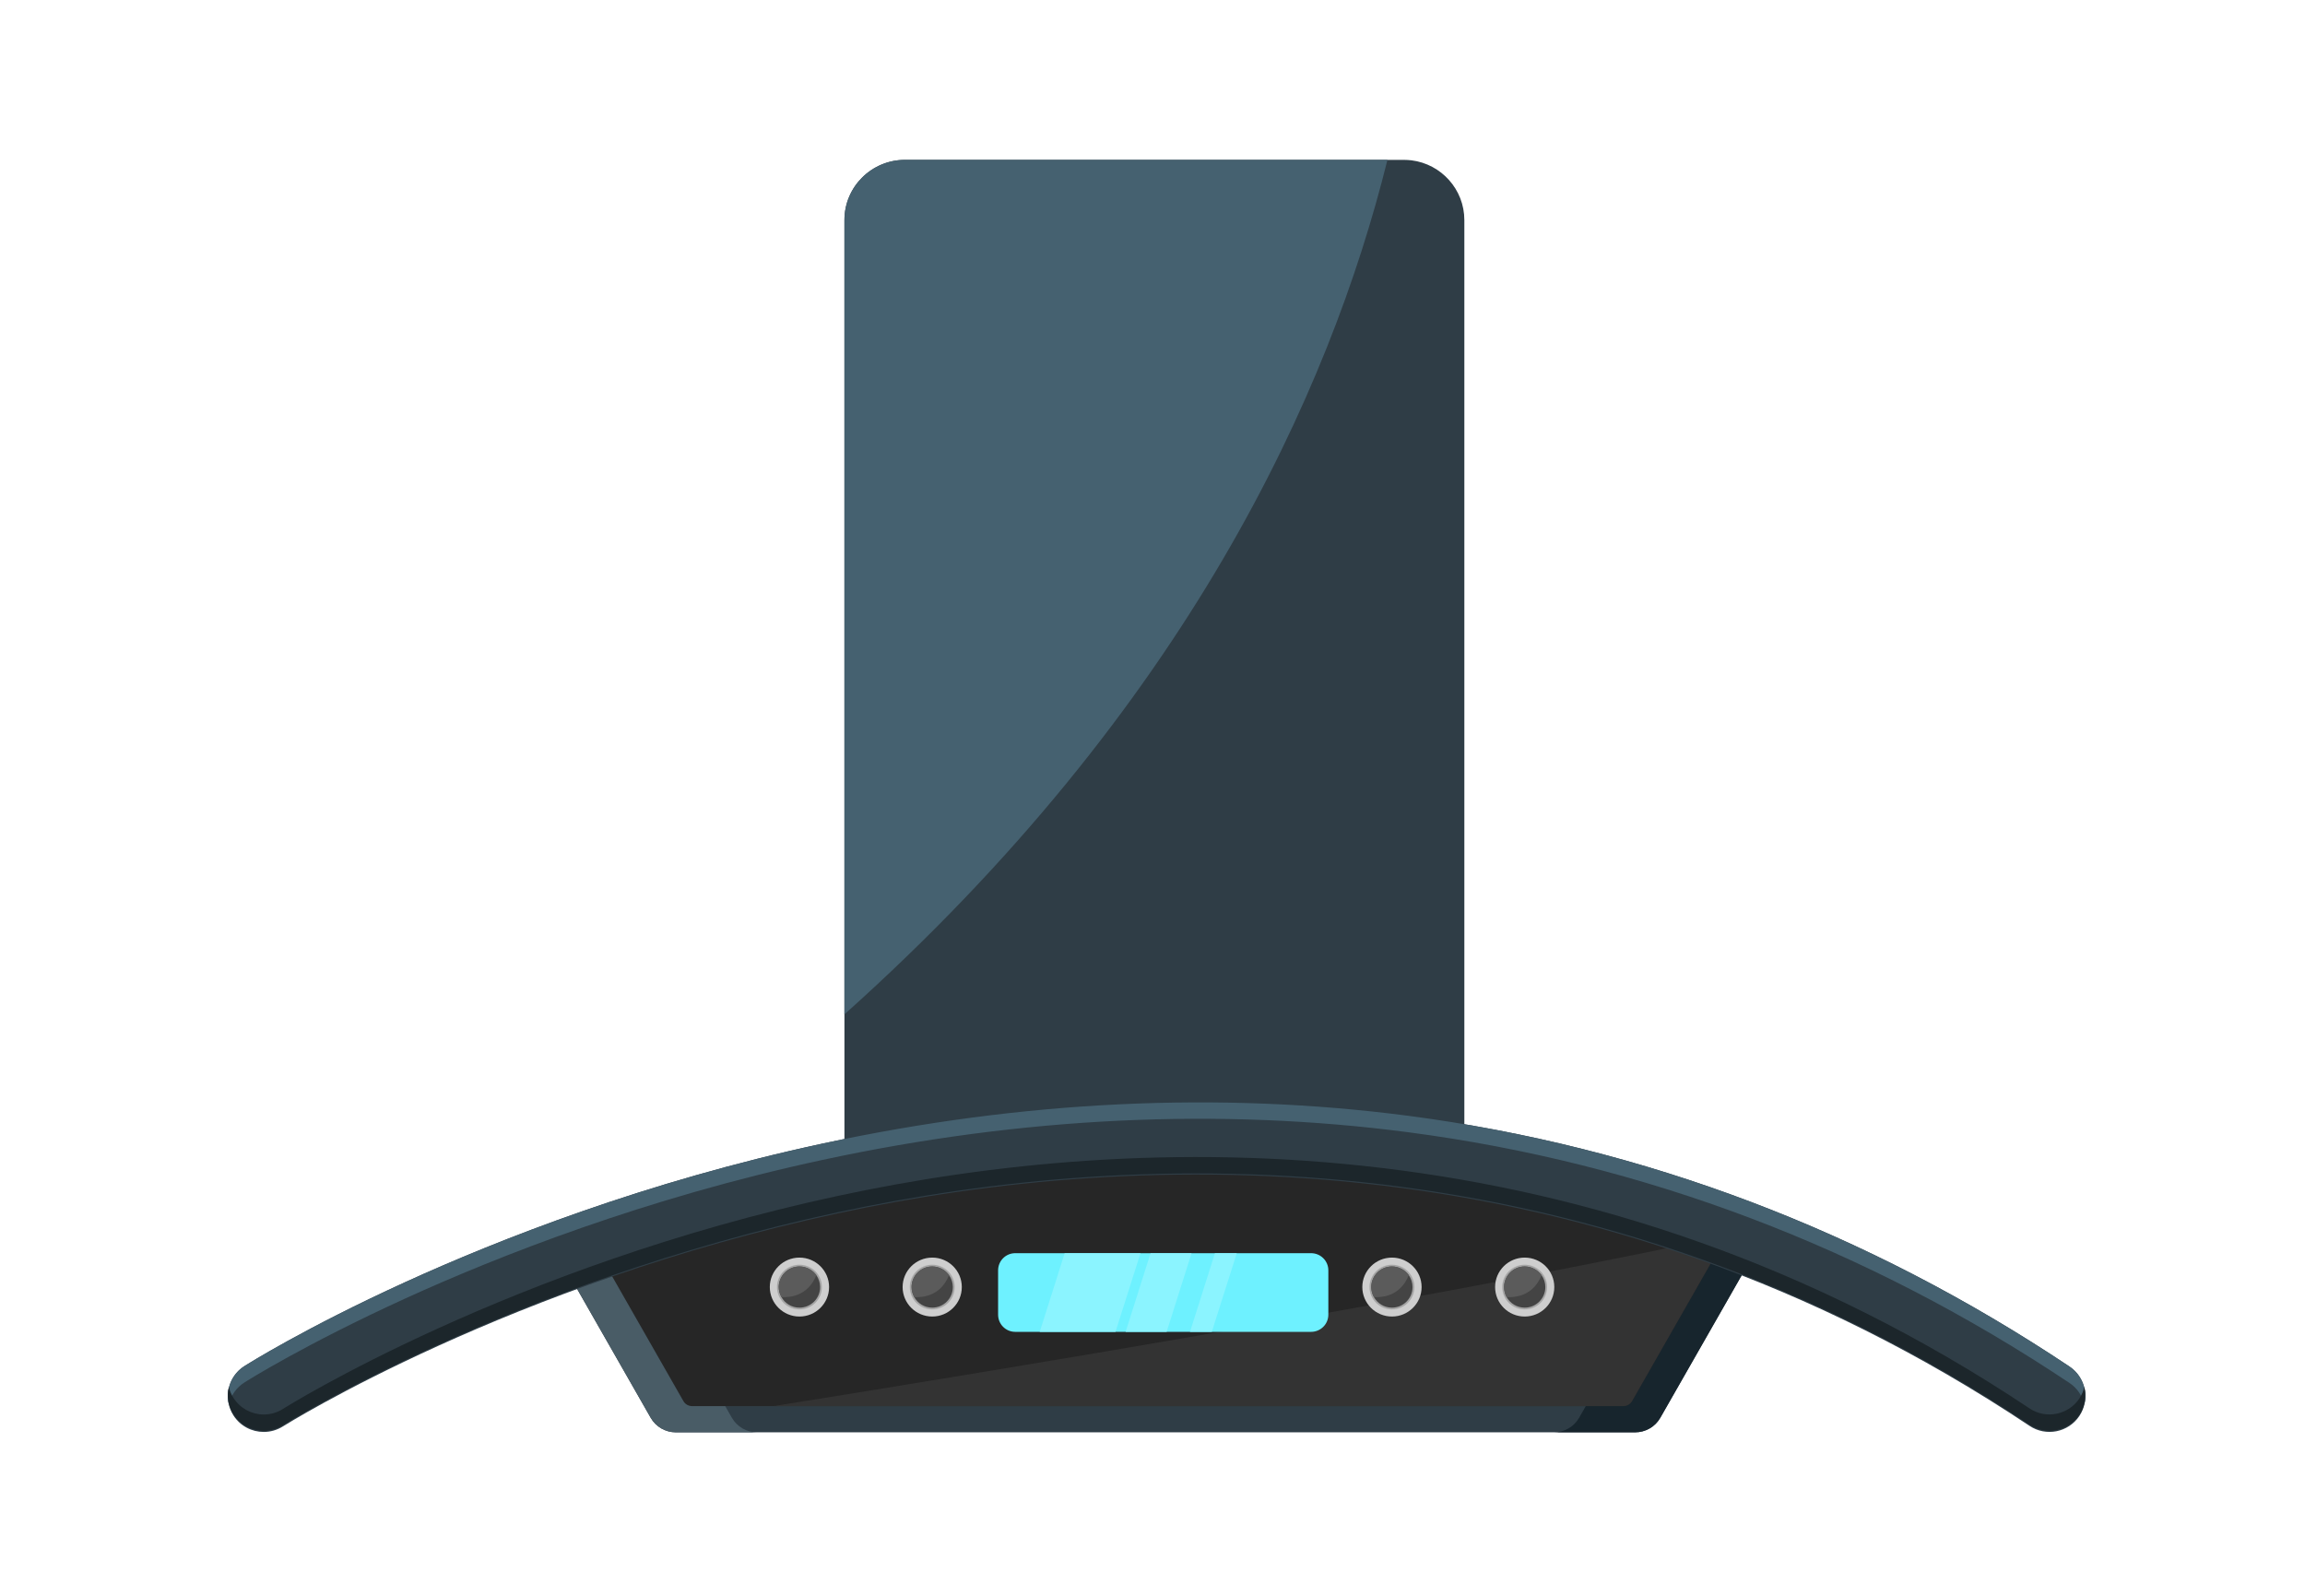 <svg xmlns="http://www.w3.org/2000/svg" xmlns:xlink="http://www.w3.org/1999/xlink" width="130" zoomAndPan="magnify" viewBox="0 0 97.5 67.5" height="90" preserveAspectRatio="xMidYMid meet" version="1.0"><defs><clipPath id="id1"><path d="M 35 6.734 L 62 6.734 L 62 49 L 35 49 Z M 35 6.734 " clip-rule="nonzero"/></clipPath><clipPath id="id2"><path d="M 35 6.734 L 59 6.734 L 59 43 L 35 43 Z M 35 6.734 " clip-rule="nonzero"/></clipPath><clipPath id="id3"><path d="M 23.445 48.301 L 74.289 48.301 L 74.289 60.586 L 23.445 60.586 Z M 23.445 48.301 " clip-rule="nonzero"/></clipPath><clipPath id="id4"><path d="M 23.445 48.301 L 47.125 48.301 L 47.125 60.586 L 23.445 60.586 Z M 23.445 48.301 " clip-rule="nonzero"/></clipPath><clipPath id="id5"><path d="M 50.629 48.301 L 74.289 48.301 L 74.289 60.586 L 50.629 60.586 Z M 50.629 48.301 " clip-rule="nonzero"/></clipPath><clipPath id="id6"><path d="M 9.637 46.613 L 88.211 46.613 L 88.211 60.586 L 9.637 60.586 Z M 9.637 46.613 " clip-rule="nonzero"/></clipPath><clipPath id="id7"><path d="M 9.637 46.613 L 88.211 46.613 L 88.211 59.426 L 9.637 59.426 Z M 9.637 46.613 " clip-rule="nonzero"/></clipPath><clipPath id="id8"><path d="M 9.637 48.938 L 88.211 48.938 L 88.211 60.543 L 9.637 60.543 Z M 9.637 48.938 " clip-rule="nonzero"/></clipPath></defs><g clip-path="url(#id1)"><path fill="rgb(18.43%, 23.92%, 27.449%)" d="M 61.941 9.309 L 61.941 48.297 L 35.719 48.297 L 35.719 9.309 C 35.719 7.902 36.867 6.762 38.281 6.762 L 59.379 6.762 C 59.488 6.762 59.598 6.77 59.703 6.781 C 60.965 6.938 61.941 8.012 61.941 9.309 " fill-opacity="1" fill-rule="nonzero"/></g><g clip-path="url(#id2)"><path fill="rgb(27.06%, 38.039%, 43.919%)" d="M 58.688 6.762 C 56.262 16.551 50.25 29.906 35.719 42.906 L 35.719 9.309 C 35.719 7.902 36.867 6.762 38.281 6.762 L 58.688 6.762 " fill-opacity="1" fill-rule="nonzero"/></g><g clip-path="url(#id3)"><path fill="rgb(18.43%, 23.92%, 27.449%)" d="M 45.695 48.324 C 41.824 48.246 34.438 48.855 23.469 52.871 L 27.523 59.969 C 27.742 60.352 28.148 60.586 28.59 60.586 L 69.16 60.586 C 69.605 60.586 70.012 60.352 70.23 59.969 L 74.285 52.871 C 63.316 48.855 55.93 48.246 52.059 48.324 C 49.938 48.367 47.816 48.367 45.695 48.324 " fill-opacity="1" fill-rule="nonzero"/></g><g clip-path="url(#id4)"><path fill="rgb(28.629%, 36.079%, 39.999%)" d="M 47.113 48.348 C 42.922 48.512 36.199 49.465 26.902 52.871 L 30.957 59.969 C 31.176 60.352 31.582 60.586 32.027 60.586 L 28.59 60.586 C 28.148 60.586 27.742 60.352 27.523 59.969 L 23.469 52.871 C 34.438 48.855 41.824 48.246 45.695 48.324 C 46.168 48.336 46.641 48.344 47.113 48.348 " fill-opacity="1" fill-rule="nonzero"/></g><path fill="rgb(18.43%, 23.92%, 27.449%)" d="M 54.074 48.348 C 52.914 48.359 51.754 48.359 50.594 48.348 C 51.082 48.344 51.57 48.336 52.059 48.324 C 52.648 48.312 53.32 48.316 54.074 48.348 " fill-opacity="1" fill-rule="nonzero"/><g clip-path="url(#id5)"><path fill="rgb(9.019%, 14.51%, 17.65%)" d="M 74.285 52.871 L 70.23 59.969 C 70.012 60.352 69.605 60.586 69.16 60.586 L 65.727 60.586 C 66.168 60.586 66.578 60.352 66.797 59.969 L 70.852 52.871 C 61.555 49.465 54.832 48.512 50.641 48.348 C 51.113 48.344 51.586 48.336 52.059 48.324 C 55.93 48.246 63.316 48.855 74.285 52.871 " fill-opacity="1" fill-rule="nonzero"/></g><path fill="rgb(14.899%, 14.899%, 14.899%)" d="M 72.523 53.156 L 69.035 59.262 C 68.957 59.395 68.816 59.477 68.664 59.477 L 29.277 59.477 C 29.121 59.477 28.98 59.395 28.906 59.262 L 25.418 53.156 C 34.828 49.809 41.391 49.094 45.273 49.094 C 45.473 49.094 45.672 49.094 45.867 49.098 C 46.895 49.121 47.941 49.129 48.969 49.129 C 50 49.129 51.043 49.121 52.074 49.098 C 52.266 49.094 52.465 49.094 52.664 49.094 C 56.355 49.094 62.457 49.738 71.121 52.672 C 71.582 52.828 72.047 52.988 72.523 53.156 " fill-opacity="1" fill-rule="nonzero"/><path fill="rgb(20%, 20%, 20%)" d="M 72.523 53.156 L 69.035 59.262 C 68.957 59.395 68.816 59.477 68.664 59.477 L 32.723 59.477 C 43.25 57.793 59.438 55.102 71.121 52.672 C 71.582 52.828 72.047 52.988 72.523 53.156 " fill-opacity="1" fill-rule="nonzero"/><g clip-path="url(#id6)"><path fill="rgb(18.43%, 23.92%, 27.449%)" d="M 11.156 60.57 C 10.656 60.57 10.164 60.324 9.875 59.871 C 9.426 59.168 9.633 58.23 10.34 57.785 C 10.441 57.719 12.898 56.168 17.148 54.23 C 21.055 52.449 27.285 49.984 34.797 48.371 C 43.258 46.551 51.59 46.156 59.555 47.195 C 69.527 48.5 78.941 52.07 87.535 57.801 C 88.23 58.266 88.418 59.207 87.953 59.898 C 87.484 60.594 86.543 60.777 85.848 60.312 C 67.27 47.922 48.18 48.586 35.438 51.324 C 21.582 54.305 12.066 60.273 11.973 60.332 C 11.719 60.492 11.438 60.57 11.156 60.57 " fill-opacity="1" fill-rule="nonzero"/></g><g clip-path="url(#id7)"><path fill="rgb(27.06%, 38.039%, 43.919%)" d="M 88.168 59.406 C 88.082 59.047 87.867 58.715 87.535 58.496 C 78.941 52.762 69.527 49.195 59.555 47.891 C 51.59 46.848 43.258 47.242 34.797 49.062 C 27.285 50.676 21.055 53.141 17.148 54.922 C 12.898 56.863 10.441 58.41 10.34 58.477 C 9.992 58.695 9.766 59.035 9.68 59.406 C 9.535 58.797 9.781 58.137 10.34 57.781 C 10.441 57.719 12.898 56.168 17.148 54.23 C 21.055 52.449 27.285 49.984 34.797 48.371 C 43.258 46.551 51.59 46.156 59.555 47.195 C 69.527 48.5 78.941 52.07 87.535 57.801 C 88.078 58.164 88.309 58.809 88.168 59.406 " fill-opacity="1" fill-rule="nonzero"/></g><g clip-path="url(#id8)"><path fill="rgb(10.979%, 14.899%, 16.859%)" d="M 87.953 59.852 C 87.484 60.547 86.543 60.73 85.848 60.266 C 67.27 47.875 48.18 48.539 35.438 51.277 C 21.582 54.258 12.066 60.227 11.973 60.285 C 11.719 60.445 11.438 60.523 11.156 60.523 C 10.656 60.523 10.164 60.277 9.875 59.824 C 9.645 59.465 9.586 59.047 9.68 58.664 C 9.715 58.828 9.781 58.984 9.875 59.129 C 10.164 59.582 10.656 59.832 11.156 59.832 C 11.438 59.832 11.719 59.754 11.973 59.594 C 12.066 59.531 21.582 53.562 35.438 50.586 C 48.18 47.844 67.27 47.18 85.848 59.574 C 86.543 60.039 87.484 59.852 87.953 59.16 C 88.055 59.004 88.129 58.836 88.168 58.664 C 88.262 59.059 88.195 59.492 87.953 59.852 " fill-opacity="1" fill-rule="nonzero"/></g><path fill="rgb(43.14%, 94.51%, 100%)" d="M 56.188 53.734 L 56.188 55.609 C 56.188 56.012 55.859 56.336 55.457 56.336 L 42.945 56.336 C 42.543 56.336 42.219 56.012 42.219 55.609 L 42.219 53.734 C 42.219 53.332 42.543 53.008 42.945 53.008 L 55.457 53.008 C 55.859 53.008 56.188 53.332 56.188 53.734 " fill-opacity="1" fill-rule="nonzero"/><path fill="rgb(80.779%, 80.779%, 80.779%)" d="M 35.07 54.441 C 35.07 55.129 34.508 55.688 33.816 55.688 C 33.125 55.688 32.562 55.129 32.562 54.441 C 32.562 53.754 33.125 53.195 33.816 53.195 C 34.508 53.195 35.07 53.754 35.07 54.441 " fill-opacity="1" fill-rule="nonzero"/><path fill="rgb(64.709%, 64.709%, 64.709%)" d="M 34.766 54.441 C 34.766 54.965 34.34 55.387 33.816 55.387 C 33.293 55.387 32.867 54.965 32.867 54.441 C 32.867 53.918 33.293 53.496 33.816 53.496 C 34.34 53.496 34.766 53.918 34.766 54.441 " fill-opacity="1" fill-rule="nonzero"/><path fill="rgb(26.669%, 26.669%, 26.669%)" d="M 34.691 54.441 C 34.691 54.922 34.301 55.312 33.816 55.312 C 33.488 55.312 33.203 55.133 33.055 54.867 C 32.984 54.742 32.941 54.598 32.941 54.441 C 32.941 53.961 33.336 53.57 33.816 53.57 C 34.109 53.57 34.371 53.719 34.531 53.938 C 34.629 54.082 34.691 54.254 34.691 54.441 " fill-opacity="1" fill-rule="nonzero"/><path fill="rgb(35.689%, 35.689%, 35.689%)" d="M 34.531 53.938 C 34.383 54.312 33.996 54.91 33.055 54.867 C 32.984 54.742 32.941 54.598 32.941 54.441 C 32.941 53.961 33.336 53.57 33.816 53.57 C 34.109 53.57 34.371 53.719 34.531 53.938 " fill-opacity="1" fill-rule="nonzero"/><path fill="rgb(80.779%, 80.779%, 80.779%)" d="M 40.684 54.441 C 40.684 55.129 40.125 55.688 39.434 55.688 C 38.742 55.688 38.18 55.129 38.18 54.441 C 38.18 53.754 38.742 53.195 39.434 53.195 C 40.125 53.195 40.684 53.754 40.684 54.441 " fill-opacity="1" fill-rule="nonzero"/><path fill="rgb(64.709%, 64.709%, 64.709%)" d="M 40.383 54.441 C 40.383 54.965 39.957 55.387 39.434 55.387 C 38.906 55.387 38.484 54.965 38.484 54.441 C 38.484 53.918 38.906 53.496 39.434 53.496 C 39.957 53.496 40.383 53.918 40.383 54.441 " fill-opacity="1" fill-rule="nonzero"/><path fill="rgb(26.669%, 26.669%, 26.669%)" d="M 40.305 54.441 C 40.305 54.922 39.914 55.312 39.434 55.312 C 39.105 55.312 38.82 55.133 38.672 54.867 C 38.602 54.742 38.559 54.598 38.559 54.441 C 38.559 53.961 38.949 53.57 39.434 53.57 C 39.727 53.57 39.988 53.719 40.145 53.938 C 40.246 54.082 40.305 54.254 40.305 54.441 " fill-opacity="1" fill-rule="nonzero"/><path fill="rgb(35.689%, 35.689%, 35.689%)" d="M 40.145 53.938 C 39.996 54.312 39.613 54.91 38.672 54.867 C 38.602 54.742 38.559 54.598 38.559 54.441 C 38.559 53.961 38.949 53.57 39.434 53.57 C 39.727 53.57 39.988 53.719 40.145 53.938 " fill-opacity="1" fill-rule="nonzero"/><path fill="rgb(80.779%, 80.779%, 80.779%)" d="M 60.133 54.441 C 60.133 55.129 59.57 55.688 58.879 55.688 C 58.188 55.688 57.625 55.129 57.625 54.441 C 57.625 53.754 58.188 53.195 58.879 53.195 C 59.57 53.195 60.133 53.754 60.133 54.441 " fill-opacity="1" fill-rule="nonzero"/><path fill="rgb(64.709%, 64.709%, 64.709%)" d="M 59.828 54.441 C 59.828 54.965 59.402 55.387 58.879 55.387 C 58.355 55.387 57.93 54.965 57.93 54.441 C 57.93 53.918 58.355 53.496 58.879 53.496 C 59.402 53.496 59.828 53.918 59.828 54.441 " fill-opacity="1" fill-rule="nonzero"/><path fill="rgb(26.669%, 26.669%, 26.669%)" d="M 59.75 54.441 C 59.75 54.922 59.359 55.312 58.879 55.312 C 58.551 55.312 58.266 55.133 58.117 54.867 C 58.047 54.742 58.004 54.598 58.004 54.441 C 58.004 53.961 58.395 53.57 58.879 53.57 C 59.172 53.57 59.434 53.719 59.59 53.938 C 59.691 54.082 59.75 54.254 59.75 54.441 " fill-opacity="1" fill-rule="nonzero"/><path fill="rgb(35.689%, 35.689%, 35.689%)" d="M 59.59 53.938 C 59.441 54.312 59.059 54.91 58.117 54.867 C 58.047 54.742 58.004 54.598 58.004 54.441 C 58.004 53.961 58.395 53.57 58.879 53.57 C 59.172 53.57 59.434 53.719 59.59 53.938 " fill-opacity="1" fill-rule="nonzero"/><path fill="rgb(80.779%, 80.779%, 80.779%)" d="M 65.746 54.441 C 65.746 55.129 65.188 55.688 64.492 55.688 C 63.801 55.688 63.242 55.129 63.242 54.441 C 63.242 53.754 63.801 53.195 64.492 53.195 C 65.188 53.195 65.746 53.754 65.746 54.441 " fill-opacity="1" fill-rule="nonzero"/><path fill="rgb(64.709%, 64.709%, 64.709%)" d="M 65.441 54.441 C 65.441 54.965 65.02 55.387 64.492 55.387 C 63.969 55.387 63.543 54.965 63.543 54.441 C 63.543 53.918 63.969 53.496 64.492 53.496 C 65.02 53.496 65.441 53.918 65.441 54.441 " fill-opacity="1" fill-rule="nonzero"/><path fill="rgb(26.669%, 26.669%, 26.669%)" d="M 65.367 54.441 C 65.367 54.922 64.977 55.312 64.492 55.312 C 64.168 55.312 63.883 55.133 63.73 54.867 C 63.66 54.742 63.621 54.598 63.621 54.441 C 63.621 53.961 64.012 53.57 64.492 53.57 C 64.789 53.57 65.047 53.719 65.207 53.938 C 65.309 54.082 65.367 54.254 65.367 54.441 " fill-opacity="1" fill-rule="nonzero"/><path fill="rgb(35.689%, 35.689%, 35.689%)" d="M 65.207 53.938 C 65.059 54.312 64.676 54.91 63.73 54.867 C 63.66 54.742 63.621 54.598 63.621 54.441 C 63.621 53.961 64.012 53.57 64.492 53.57 C 64.789 53.57 65.047 53.719 65.207 53.938 " fill-opacity="1" fill-rule="nonzero"/><path fill="rgb(54.509%, 95.689%, 100%)" d="M 47.184 56.336 L 43.98 56.336 L 45.035 53.008 L 48.242 53.008 L 47.184 56.336 " fill-opacity="1" fill-rule="nonzero"/><path fill="rgb(54.509%, 95.689%, 100%)" d="M 49.348 56.336 L 47.613 56.336 L 48.668 53.008 L 50.402 53.008 L 49.348 56.336 " fill-opacity="1" fill-rule="nonzero"/><path fill="rgb(54.509%, 95.689%, 100%)" d="M 51.258 56.336 L 50.336 56.336 L 51.391 53.008 L 52.316 53.008 L 51.258 56.336 " fill-opacity="1" fill-rule="nonzero"/></svg>
